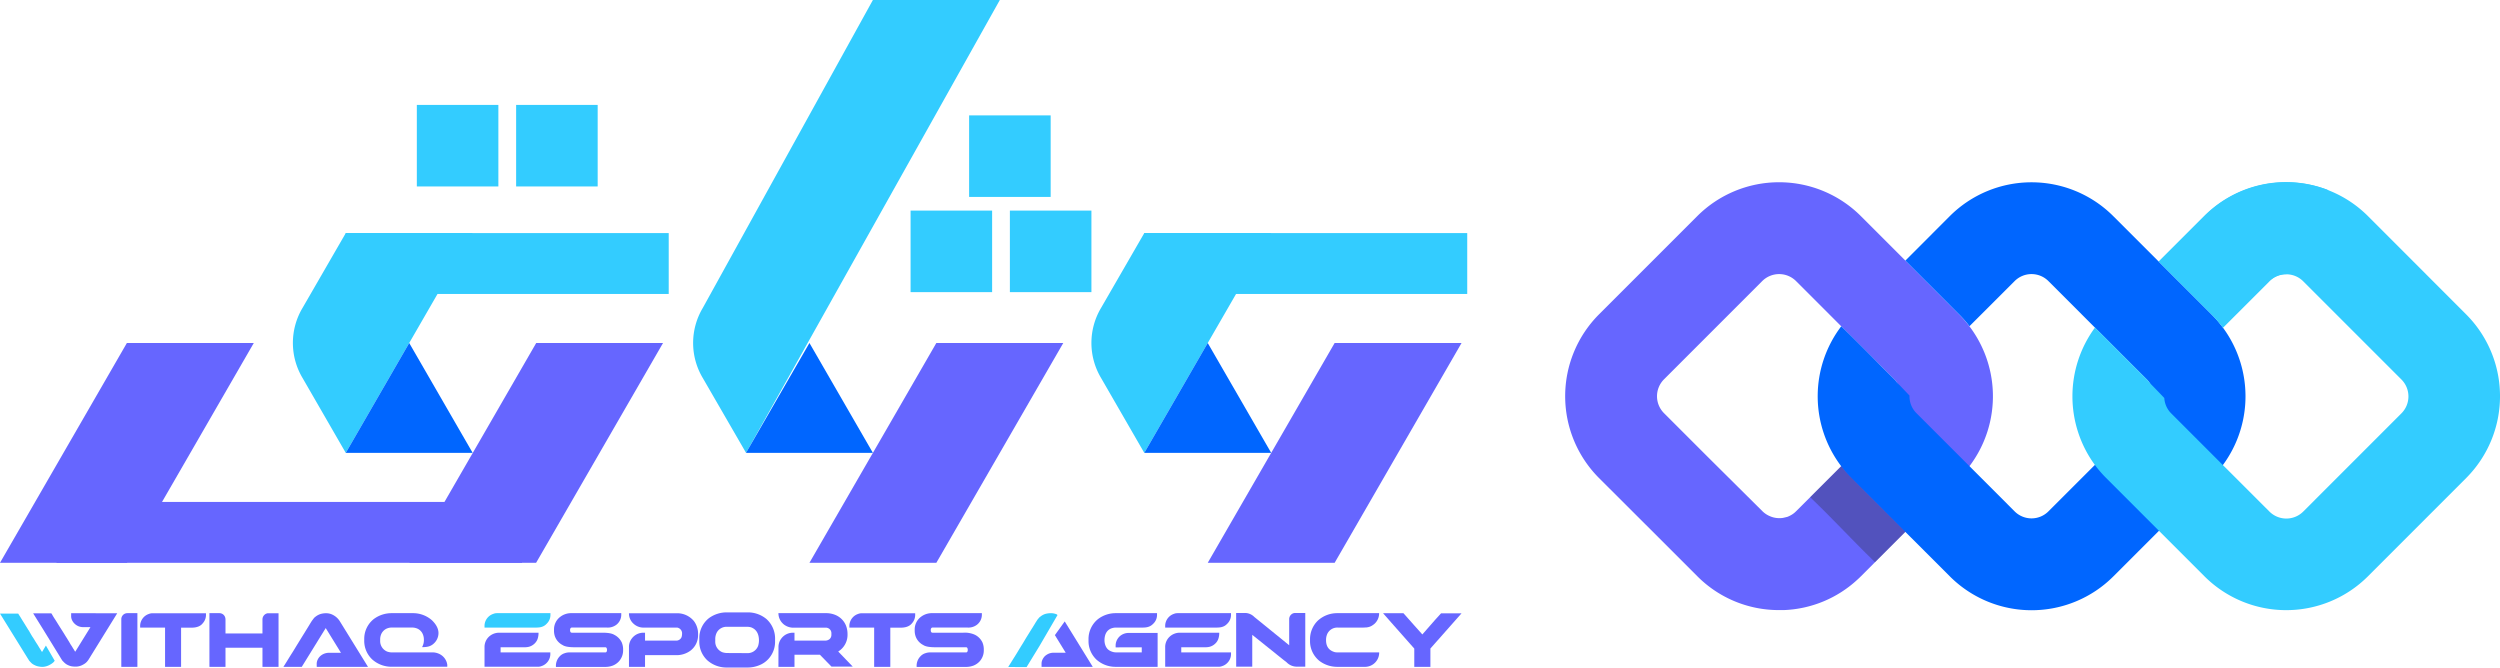 <svg id="Layer_1" data-name="Layer 1" xmlns="http://www.w3.org/2000/svg" viewBox="0 0 1135.95 303.34"><defs><style>.cls-1,.cls-6{fill:#66f;}.cls-2,.cls-7{fill:#06f;}.cls-3{fill:#232323;opacity:0.3;}.cls-4,.cls-5{fill:#3cf;}.cls-5,.cls-6,.cls-7{fill-rule:evenodd;}</style></defs><path class="cls-1" d="M893,145.94c-.88-1.05-1.83-2.08-2.82-3.07L863.55,116.2l-18-18a52.59,52.59,0,0,0-74.35,0l-44.65,44.65a52.65,52.65,0,0,0,0,74.35l27,26.95,17.67,17.67a52.22,52.22,0,0,0,37.17,15.39c.72,0,1.41,0,2.11,0a52.09,52.09,0,0,0,33.35-13.73c.58-.52,1.16-1.06,1.72-1.63L873.4,234l16.8-16.8a48.31,48.31,0,0,0,4.69-5.38A52.67,52.67,0,0,0,893,145.94Zm-76.94,86.41a9.78,9.78,0,0,1-1.7,1.38,0,0,0,0,1,0,0,7.3,7.3,0,0,1-.65.38,3.42,3.42,0,0,1-.36.2,5.75,5.75,0,0,1-.62.29,3.75,3.75,0,0,1-.5.21,1.19,1.19,0,0,1-.22.08.67.67,0,0,0-.16.05l-.17,0a3,3,0,0,1-.52.15l-.24.05a3.54,3.54,0,0,1-.38.09,4.83,4.83,0,0,1-.9.15l-.49.05c-.26,0-.49,0-.74,0h0a10.41,10.41,0,0,1-4.25-.91,10.55,10.55,0,0,1-3.39-2.28L775.8,207.44l-19.71-19.71a10.88,10.88,0,0,1,0-15.37l44.64-44.65a10.88,10.88,0,0,1,15.35,0l44.63,44.65a10.79,10.79,0,0,1,1.14,14,10,10,0,0,1-1.14,1.4Z"/><path class="cls-2" d="M1004.9,142.87,960.26,98.24a52.55,52.55,0,0,0-74.35,0l-20.15,20.17,24.44,24.46a48,48,0,0,1,4.69,5.35l20.51-20.49a10.85,10.85,0,0,1,15.37,0l44.63,44.63a10.86,10.86,0,0,1,0,15.37l-44.63,44.62a10.85,10.85,0,0,1-15.37,0l-20.49-20.51h0l-24.12-24.11a10.75,10.75,0,0,1-3.15-8c-1.93-2-3.89-4.09-5.81-6.08a11.14,11.14,0,0,0-1.1-1.3l-5.52-5.51-.58-.59c-10.09-10.27-18-18-18-18h0a52.61,52.61,0,0,0,0,63.62,51.56,51.56,0,0,0,4.69,5.36l24.46,24.48,8.91,8.9,11.26,11.26a52.55,52.55,0,0,0,74.35,0l44.64-44.64A52.61,52.61,0,0,0,1004.9,142.87Z"/><path class="cls-3" d="M822.77,226.18c9.41,9,18.3,18.6,27.63,27.72l1.57,1.56,13.77-13.78L841.28,217.2a51.56,51.56,0,0,1-4.69-5.36l-14.08,14.08C822.6,226,822.68,226.1,822.77,226.18Z"/><path class="cls-4" d="M1120.57,142.85,1076,98.24a52.55,52.55,0,0,0-74.35,0l-20.66,20.65,24,24a52.94,52.94,0,0,1,5.13,6l21.06-21.06a10.85,10.85,0,0,1,15.37,0l44.62,44.62a10.88,10.88,0,0,1,0,15.36l-44.62,44.63a10.88,10.88,0,0,1-15.37,0l-18.91-18.9s0,0,0,0l-2.15-2.13-23.56-23.57a10.82,10.82,0,0,1-3.15-7c-2.23-2.35-4.48-4.67-6.68-6.92a9.69,9.69,0,0,0-1.21-1.48l-11.25-11.23-2.1-2.12-2-2c-3.73-3.77-6.51-6.53-7.66-7.65l-.59-.6h0a52.75,52.75,0,0,0,0,62.49A53.51,53.51,0,0,0,957,217.2l24,24,10,10,10.63,10.63a52.55,52.55,0,0,0,74.35,0l44.62-44.64A52.63,52.63,0,0,0,1120.57,142.85Z"/><path class="cls-4" d="M1038.78,124.55a10.76,10.76,0,0,0-7.69,3.19L1010,148.8a52.94,52.94,0,0,0-5.13-6l-24-24,20.66-20.65a52.54,52.54,0,0,1,55.95-11.94C1077.93,106.28,1038.78,124.55,1038.78,124.55Z"/><path class="cls-1" d="M32.33,278.62v1.25a4.16,4.16,0,0,0,.45,2A5.26,5.26,0,0,0,34,283.49a5.61,5.61,0,0,0,1.7,1.08,6,6,0,0,0,2,.39h3.4L34.2,296.12a2.13,2.13,0,0,1-.34-.45,5.56,5.56,0,0,0-.62-1c-.23-.4-.51-.91-.91-1.48s-.68-1.18-1.08-1.81-.79-1.3-1.24-2-.85-1.41-1.3-2.09c-.68-1.08-1.36-2.15-2-3.17s-1.19-1.93-1.71-2.72-.9-1.41-1.18-1.92-.51-.8-.51-.8H15.06l4.3,6.91,3.17,5.15,4.14,6.74,1,1.64c.28.46.51.8.62,1,.4.4.73.79,1.13,1.13a5.31,5.31,0,0,0,1.36.91,7.7,7.7,0,0,0,1.59.57,10.8,10.8,0,0,0,1.92.17,6.33,6.33,0,0,0,1.81-.23,6.79,6.79,0,0,0,1.76-.74,6.18,6.18,0,0,0,1.53-1.13,8.94,8.94,0,0,0,1.19-1.64l12.68-20.5Z"/><path class="cls-4" d="M19.08,296.29a2.3,2.3,0,0,0-.28-.51c-.17-.23-.34-.57-.63-1s-.56-.91-.9-1.47-.74-1.13-1.13-1.76-.8-1.36-1.25-2-.85-1.41-1.3-2.15a3.59,3.59,0,0,1-.17-.34l-.4-.62c0-.06,0-.11-.11-.17s-.06-.11-.11-.17l-2.21-3.57c-.34-.51-.62-1-.91-1.47s-.51-.85-.73-1.19a7.06,7.06,0,0,1-.51-.79,1.93,1.93,0,0,1-.17-.28H0L11.27,297c.51.8.91,1.48,1.24,2s.57.9.74,1.18c.34.4.74.8,1.13,1.19a5.39,5.39,0,0,0,1.36.85,6.22,6.22,0,0,0,1.59.57,10.1,10.1,0,0,0,1.92.23,7,7,0,0,0,1.81-.29,7.33,7.33,0,0,0,1.7-.73,7.4,7.4,0,0,0,1.59-1.14c.17-.22.34-.39.51-.62l-4-6.91Z"/><path class="cls-1" d="M55.12,281.31a2.75,2.75,0,0,1,2-2.6,2.87,2.87,0,0,1,.75-.1h4.56V303H55.12Z"/><path class="cls-1" d="M75,285.16H63.68v-1a5.82,5.82,0,0,1,3.95-5.19,4.58,4.58,0,0,1,1.57-.32H93.59v1a5.69,5.69,0,0,1-1.53,3.63c-1,1.28-2.73,1.92-5,1.92H82.28V303H75Z"/><path class="cls-1" d="M95.16,278.61h4.56a2.72,2.72,0,0,1,2.6,1.95,3.35,3.35,0,0,1,.14,1v6.26h16.8v-6.26a2.85,2.85,0,0,1,2.25-2.89h.12l.25,0h4.68V303h-7.3v-8.69h-16.8V303h-7.3Z"/><path class="cls-1" d="M143.9,301.69a4.34,4.34,0,0,1,.43-1.91,5,5,0,0,1,1.16-1.62,5.56,5.56,0,0,1,1.78-1.12,5.85,5.85,0,0,1,2.25-.42h5.41L148,285.38,137.12,303q-8.34,0-8.34,0l.82-1.3c.39-.62.86-1.37,1.41-2.27s1.18-1.91,1.88-3,1.42-2.33,2.2-3.59,1.58-2.55,2.4-3.89l2.47-4,1.07-1.76c.32-.52.61-1,.88-1.35s.53-.71.76-1a3.47,3.47,0,0,1,.69-.62,7.23,7.23,0,0,1,2.29-1.23,9.16,9.16,0,0,1,2.61-.35,6.6,6.6,0,0,1,2.53.53,8.08,8.08,0,0,1,3.63,3.13L167.21,303H143.92Z"/><path class="cls-1" d="M165.5,290.36a11.48,11.48,0,0,1,4.38-9.11,13.5,13.5,0,0,1,8.09-2.64h9.51a13,13,0,0,1,8.76,3.2c2,1.93,3,3.9,3,5.88a6.46,6.46,0,0,1-2.47,5,4.7,4.7,0,0,1-1,.65,4.93,4.93,0,0,1-1.09.42,8.05,8.05,0,0,1-1.29.22,14.32,14.32,0,0,1-1.53.07l-.06-.05a6.38,6.38,0,0,0,.81-3.23,6.49,6.49,0,0,0-.42-2.42,4.81,4.81,0,0,0-2.87-2.85,6.26,6.26,0,0,0-2.15-.36h-9.09a5.68,5.68,0,0,0-2.13.38,4.85,4.85,0,0,0-1.69,1.1,5,5,0,0,0-1.12,1.72,6.08,6.08,0,0,0-.4,2.24v.48a5.15,5.15,0,0,0,3.17,5,6.88,6.88,0,0,0,2.17.39H196a7.12,7.12,0,0,1,4.31,1.07A6.43,6.43,0,0,1,203,301c.07.25.12.47.16.64a3.42,3.42,0,0,1,.08.48c0,.14,0,.28,0,.41s0,.27,0,.43H178a13.09,13.09,0,0,1-8.82-3.28A11.57,11.57,0,0,1,165.5,291Z"/><path class="cls-4" d="M220.16,284.12a5.79,5.79,0,0,1,4-5.19,4.31,4.31,0,0,1,1.56-.32h24.39v1a5.5,5.5,0,0,1-1.14,3.16,8.08,8.08,0,0,1-1.14,1.18,4.72,4.72,0,0,1-1.21.72,6,6,0,0,1-1.39.38,12,12,0,0,1-1.67.11H220.16Z"/><path class="cls-1" d="M220.16,293.68a6.45,6.45,0,0,1,1.7-4.07A6.75,6.75,0,0,1,227,287.5h17.7a8.42,8.42,0,0,1-.43,2.83,5.45,5.45,0,0,1-1.34,2.06,5.94,5.94,0,0,1-2.57,1.49,8.57,8.57,0,0,1-2.32.22H227.46v2.35h22.6v1a5.83,5.83,0,0,1-3.94,5.19,4.4,4.4,0,0,1-1.57.32H220.16Z"/><path class="cls-1" d="M252.61,302.93a6.19,6.19,0,0,1,1.72-4.71,5.05,5.05,0,0,1,2.25-1.41,6.41,6.41,0,0,1,2.55-.36H275a.68.68,0,0,0,.63-.31,1.86,1.86,0,0,0,.18-.93,1.66,1.66,0,0,0-.18-.75.64.64,0,0,0-.63-.36H261.1q-4,0-5.46-1a7.17,7.17,0,0,1-3.49-3.92,7.78,7.78,0,0,1-.42-2.4V286a7.14,7.14,0,0,1,2.81-5.7,8.15,8.15,0,0,1,5-1.7h22.75v.75a5.74,5.74,0,0,1-2.27,4.56,6.4,6.4,0,0,1-4.24,1.24H259.85a.72.72,0,0,0-.59.28,1.34,1.34,0,0,0-.23.86c0,.8.27,1.2.82,1.2h13.92c2.51,0,4.28.32,5.31.94a7.52,7.52,0,0,1,3.42,3.45,8.26,8.26,0,0,1,.63,3v.75a7.35,7.35,0,0,1-1.92,4.9,7.58,7.58,0,0,1-2.88,1.94,9.24,9.24,0,0,1-3,.56H252.61Z"/><path class="cls-1" d="M416.51,302.93a6.15,6.15,0,0,1,1.72-4.71,5,5,0,0,1,2.24-1.41,6.41,6.41,0,0,1,2.55-.36h15.89a.66.66,0,0,0,.63-.31,1.85,1.85,0,0,0,.19-.93,1.66,1.66,0,0,0-.18-.75.65.65,0,0,0-.64-.36H425q-4,0-5.46-1a7.1,7.1,0,0,1-3.49-3.92,7.82,7.82,0,0,1-.43-2.4V286a7.17,7.17,0,0,1,2.81-5.7,8.18,8.18,0,0,1,4.95-1.7h22.76v.75a5.75,5.75,0,0,1-2.28,4.56,6.37,6.37,0,0,1-4.23,1.24H423.74a.72.72,0,0,0-.59.28,1.4,1.4,0,0,0-.23.86c0,.8.27,1.2.82,1.2h13.93a11,11,0,0,1,5.31.94,7.45,7.45,0,0,1,3.41,3.45,8.26,8.26,0,0,1,.63,3v.75a7.39,7.39,0,0,1-1.91,4.9,7.65,7.65,0,0,1-2.88,1.94,9.34,9.34,0,0,1-3,.56H416.51Z"/><path class="cls-1" d="M285.79,293.68a6.23,6.23,0,0,1,1.28-3.54,6.53,6.53,0,0,1,5.49-2.64h.53v3.58H307a2.63,2.63,0,0,0,2.67-1.54,4.7,4.7,0,0,0,.24-1.46,2.65,2.65,0,0,0-1.53-2.7,1.9,1.9,0,0,0-.85-.22H292.83a6.65,6.65,0,0,1-4.93-1.73,6.2,6.2,0,0,1-2.11-4.78h21.65a9.84,9.84,0,0,1,7.83,3.52,9.48,9.48,0,0,1,1.92,5.7v.71a8.79,8.79,0,0,1-3.37,7,10.63,10.63,0,0,1-6.6,2.11H293.09V303h-7.3Z"/><path class="cls-1" d="M317.75,290a11.53,11.53,0,0,1,4.37-9.12,13.59,13.59,0,0,1,8.1-2.63h9.51a13.19,13.19,0,0,1,8.5,3,11.93,11.93,0,0,1,3.95,9.27v1a11.51,11.51,0,0,1-3.2,8.08,11,11,0,0,1-3.74,2.57,14,14,0,0,1-5.51,1.14h-9.51a13.12,13.12,0,0,1-8.83-3.28,11.6,11.6,0,0,1-3.64-8.71Zm21.72,6.77a5.08,5.08,0,0,0,5-3.28,8.84,8.84,0,0,0,.39-2.38q0-4.71-3.58-6.06a7.05,7.05,0,0,0-1.86-.25h-9.08a5.06,5.06,0,0,0-4.63,2.57,6.55,6.55,0,0,0-.71,3.21v.75a5.16,5.16,0,0,0,3.16,5,7,7,0,0,0,2.18.39Z"/><path class="cls-1" d="M353.73,293.68a6.31,6.31,0,0,1,1.28-3.54,6.56,6.56,0,0,1,5.5-2.64H361v3.58h13.85a3.09,3.09,0,0,0,2.12-.71,2.58,2.58,0,0,0,.8-2v-.48a2.5,2.5,0,0,0-1.85-2.6,2,2,0,0,0-.72-.1H361a7,7,0,0,1-4.3-1.08,5.75,5.75,0,0,1-1.2-1,5.93,5.93,0,0,1-.95-1.27,6.48,6.48,0,0,1-.63-1.53,6.91,6.91,0,0,1-.22-1.71h21.59a11.13,11.13,0,0,1,3.88.66,9,9,0,0,1,3.12,1.91,8.74,8.74,0,0,1,2.07,3,10.47,10.47,0,0,1,.74,4,8.9,8.9,0,0,1-4.23,7.87h0v0l6.59,6.84v0H377.8l-5.24-5.37H361V303h-7.3Z"/><path class="cls-1" d="M397.2,285.16H385.94v-1a5.81,5.81,0,0,1,1.57-3.66,5.69,5.69,0,0,1,2.38-1.53,4.57,4.57,0,0,1,1.56-.32h24.39v1a5.73,5.73,0,0,1-1.52,3.63q-1.57,1.92-5.06,1.92h-4.72V303H397.2Z"/><path class="cls-1" d="M483.79,282.36l-4.47,6.23,4.92,8h-5.37a5.85,5.85,0,0,0-2.27.39,6.55,6.55,0,0,0-1.81,1.14,5.63,5.63,0,0,0-1.13,1.64,4.14,4.14,0,0,0-.4,1.87V303h23.27Z"/><path class="cls-4" d="M480.11,279.13a6.82,6.82,0,0,0-2.55-.51,9.57,9.57,0,0,0-2.6.34,6.6,6.6,0,0,0-2.27,1.25,2.23,2.23,0,0,0-.67.62,8.07,8.07,0,0,0-.8,1c-.22.4-.56.85-.85,1.36s-.68,1.08-1.07,1.76c-.85,1.3-1.65,2.66-2.5,4s-1.58,2.66-2.37,3.91-1.53,2.49-2.21,3.62-1.3,2.1-1.87,3l-1.41,2.27c-.4.62-.68,1.07-.85,1.3,0,0,2.83.06,8.37.06l5.89-9.63,8.16-14A1.85,1.85,0,0,0,480.11,279.13Z"/><path class="cls-1" d="M494.6,290.53a11.62,11.62,0,0,1,4.31-9.22,13.16,13.16,0,0,1,8.09-2.7h18.73v1a5.57,5.57,0,0,1-1.14,3.16,7.43,7.43,0,0,1-1.15,1.16,4.88,4.88,0,0,1-1.21.73,6.28,6.28,0,0,1-1.4.39,12.13,12.13,0,0,1-1.7.11H507.21a6.25,6.25,0,0,0-2.35.41,4.49,4.49,0,0,0-1.67,1.18,4.92,4.92,0,0,0-1,1.82,7.9,7.9,0,0,0-.33,2.35,6.49,6.49,0,0,0,.36,2.19,5.14,5.14,0,0,0,1,1.75A4.77,4.77,0,0,0,505,296a5.48,5.48,0,0,0,2.23.43h11.56v-2.28H507c-.05,0-.08,0-.08-.07v-.93a5.84,5.84,0,0,1,2.11-4.24,6.05,6.05,0,0,1,3.49-1.31H526V303H507a12.94,12.94,0,0,1-8.75-3.25,11.52,11.52,0,0,1-3.65-8.57Z"/><path class="cls-1" d="M529.44,284.12a5.82,5.82,0,0,1,3.95-5.19,4.36,4.36,0,0,1,1.57-.32h24.39v1a5.57,5.57,0,0,1-1.14,3.16,7.63,7.63,0,0,1-1.15,1.18,4.56,4.56,0,0,1-1.21.72,5.82,5.82,0,0,1-1.38.38,12.1,12.1,0,0,1-1.67.11H529.44Zm0,9.56a6.41,6.41,0,0,1,1.71-4.07,6.72,6.72,0,0,1,5.17-2.11H554a8.18,8.18,0,0,1-.43,2.83,5.22,5.22,0,0,1-1.34,2.06,5.88,5.88,0,0,1-2.57,1.49,8.53,8.53,0,0,1-2.31.22H536.74v2.35h22.61v1a5.71,5.71,0,0,1-1.57,3.65,5.63,5.63,0,0,1-2.38,1.54,4.31,4.31,0,0,1-1.56.32h-24.4Z"/><path class="cls-1" d="M561.68,278.52h4.17a6,6,0,0,1,4.06,1.79l15.87,12.88V281.33a2.81,2.81,0,0,1,2-2.71,3.52,3.52,0,0,1,.75-.1h4.56v24.39h-4.17a6.42,6.42,0,0,1-4.33-2l-1-.77c-.63-.49-1.58-1.25-2.85-2.27L575.92,294,569,288.46h0v14.45h-7.3Z"/><path class="cls-1" d="M595.25,290.5a11.77,11.77,0,0,1,3.46-8.41,12.94,12.94,0,0,1,9-3.48h18.93v.32a6.39,6.39,0,0,1-2.12,4.53,8.63,8.63,0,0,1-1.23.88,5.52,5.52,0,0,1-1.21.52,6.59,6.59,0,0,1-1.28.24c-.44,0-.92.06-1.45.06H607.89a5,5,0,0,0-5,3.38,6.87,6.87,0,0,0-.36,2.21v.14c0,2.93,1.37,4.74,4.1,5.46a11.1,11.1,0,0,0,1.24.1h18.8v.36A6.46,6.46,0,0,1,620.5,303H607.72a13.41,13.41,0,0,1-8.2-2.7,11.52,11.52,0,0,1-4.27-9.09Z"/><path class="cls-1" d="M642.62,294.7l-10.5-11.87q-3.54-4-3.67-4.19v0h9.25c.08.08.31.32.67.74l1.59,1.8c.7.79,1.56,1.77,2.61,2.94s2.28,2.56,3.72,4.16l5.78-6.6c1.42-1.61,2.33-2.62,2.73-3h9.3v0l-14.15,16V303h-7.33Z"/><path class="cls-5" d="M519.94,205.78l57.67-99.87H519.94l-19.64,34a31.1,31.1,0,0,0,0,31.83Z"/><path class="cls-6" d="M606.44,155.85H664.1l-57.66,99.87H548.78q28.82-49.93,57.66-99.88Z"/><polygon class="cls-7" points="548.77 155.85 519.94 205.78 577.61 205.78 548.77 155.85"/><path class="cls-5" d="M339,205.78,454.3,0H396.63l-77.3,139.93a31.06,31.06,0,0,0,0,31.83Z"/><path class="cls-6" d="M425.47,155.85h57.66l-57.67,99.87H367.8l57.66-99.88Z"/><path class="cls-6" d="M57.66,155.85h57.66L57.66,255.72H0l57.66-99.88Z"/><polygon class="cls-7" points="367.8 155.85 338.97 205.78 396.63 205.78 367.8 155.85"/><rect class="cls-4" x="519.94" y="105.91" width="146.74" height="27.66"/><path class="cls-5" d="M157.11,205.78l57.66-99.87H157.11l-19.64,34a31.06,31.06,0,0,0,0,31.83Z"/><path class="cls-6" d="M243.61,155.85h57.66q-28.83,49.93-57.67,99.87H186q28.82-49.93,57.65-99.88Z"/><polygon class="cls-7" points="185.94 155.85 157.11 205.78 214.77 205.78 185.94 155.85"/><rect class="cls-4" x="157.11" y="105.91" width="146.74" height="27.66"/><rect class="cls-1" x="25.69" y="228.07" width="211.52" height="27.66"/><rect class="cls-4" x="458.87" y="95.69" width="37.05" height="37.05"/><rect class="cls-4" x="413.75" y="95.69" width="37.05" height="37.05"/><rect class="cls-4" x="440.35" y="52.43" width="37.05" height="37.05"/><rect class="cls-4" x="234.52" y="47.67" width="37.05" height="37.05"/><rect class="cls-4" x="189.4" y="47.67" width="37.05" height="37.05"/></svg>